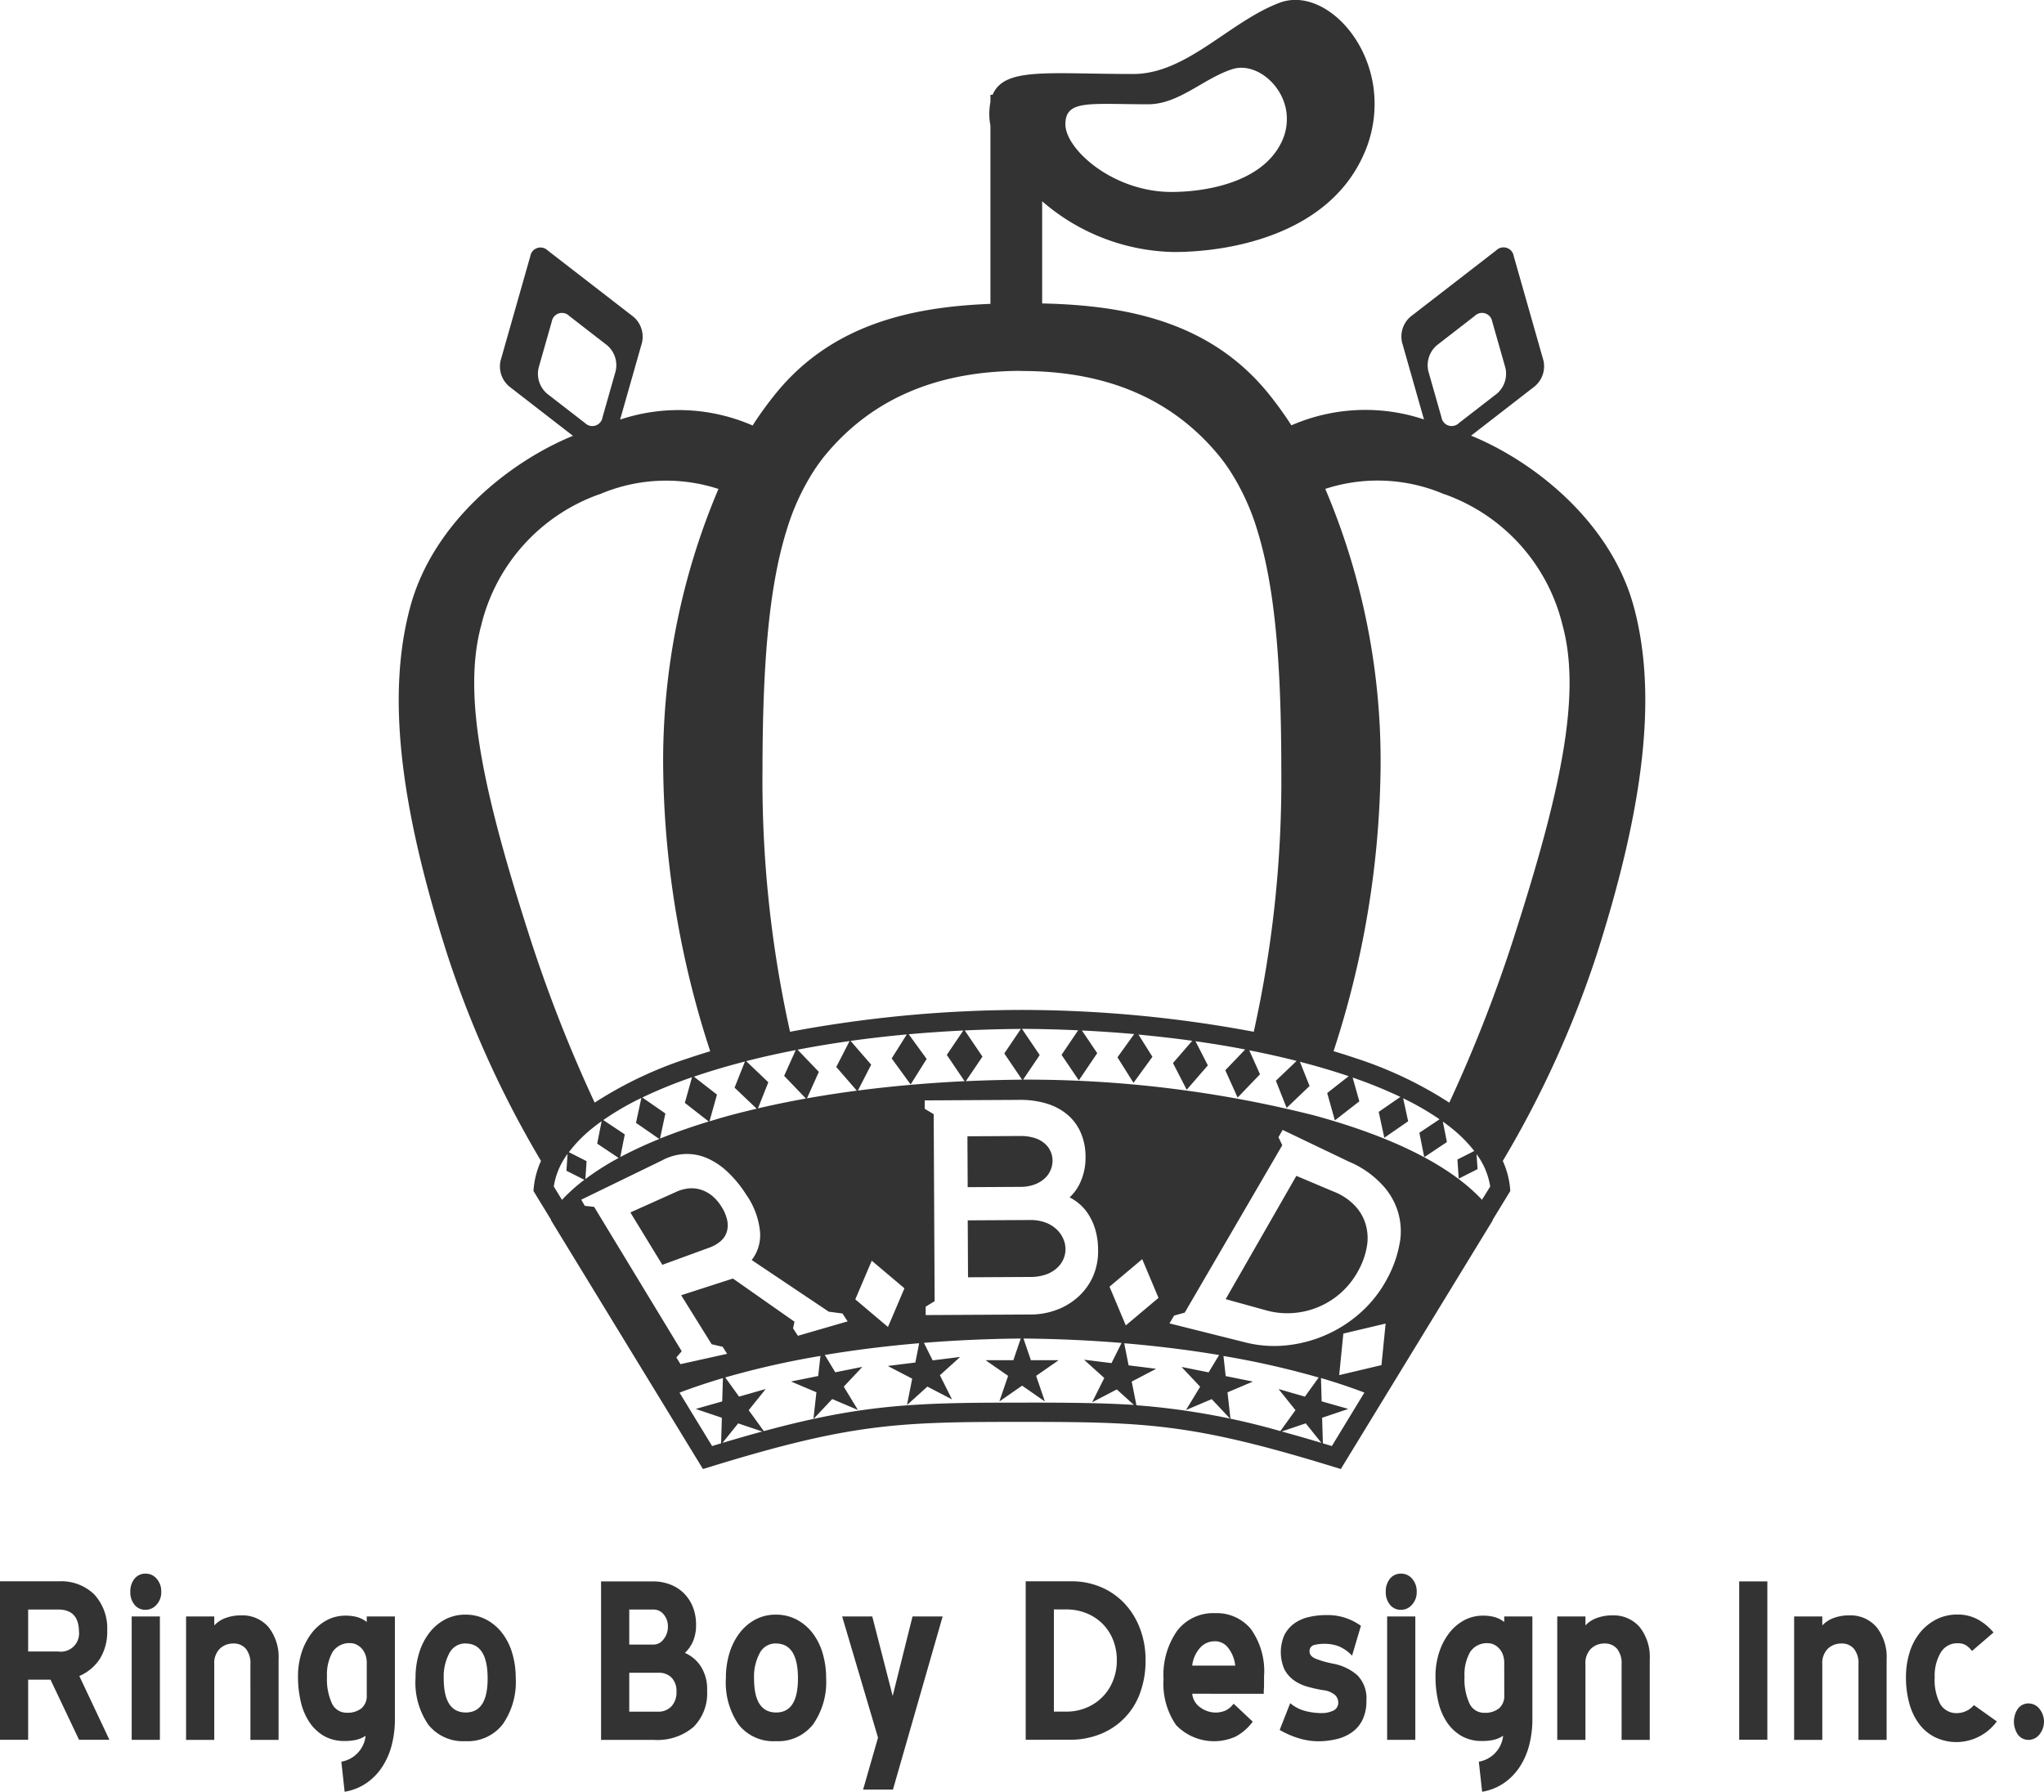 <svg xmlns="http://www.w3.org/2000/svg" width="113.999" height="99.941" viewBox="0 0 113.999 99.941">
  <g id="Group_28383" data-name="Group 28383" transform="translate(-125.558 -286.084)">
    <g id="Group_28382" data-name="Group 28382" transform="translate(125.558 373.859)">
      <path id="Path_85142" data-name="Path 85142" d="M128.375,499.248h-1.247V502.6h-1.57v-8.839h3.3a2.639,2.639,0,0,1,1.94.715,2.778,2.778,0,0,1,.739,2.026,2.888,2.888,0,0,1-.4,1.57,2.58,2.58,0,0,1-1.155.971l1.677,3.557h-1.693Zm-1.247-3.912v2.341h1.679a1.017,1.017,0,0,0,1.155-1.125q-.016-1.216-1.155-1.217Z" transform="translate(-125.558 -493.334)" fill="#333"/>
      <path id="Path_85143" data-name="Path 85143" d="M143.532,494.765a.766.766,0,0,1-.63-.285,1.092,1.092,0,0,1-.232-.715,1.122,1.122,0,0,1,.232-.732.767.767,0,0,1,.63-.285.789.789,0,0,1,.609.285,1.06,1.06,0,0,1,.254.732,1.015,1.015,0,0,1-.262.715A.8.8,0,0,1,143.532,494.765Zm-.785.37h1.572v6.884h-1.572Z" transform="translate(-135.402 -492.748)" fill="#333"/>
      <path id="Path_85144" data-name="Path 85144" d="M153.581,500.946a1.274,1.274,0,0,0-.254-.859.878.878,0,0,0-.7-.292,1.054,1.054,0,0,0-.754.292,1.126,1.126,0,0,0-.308.859v4.224h-1.572v-6.884h1.572v.5a1.613,1.613,0,0,1,.646-.419,2.438,2.438,0,0,1,.848-.141,1.915,1.915,0,0,1,1.532.654,2.691,2.691,0,0,1,.561,1.81v4.481h-1.57Z" transform="translate(-139.615 -495.898)" fill="#333"/>
      <path id="Path_85145" data-name="Path 85145" d="M167.1,506.408a1.642,1.642,0,0,0,1.354-1.447,1.59,1.59,0,0,1-.469.214,2.721,2.721,0,0,1-.715.077,2.23,2.23,0,0,1-1.148-.285,2.464,2.464,0,0,1-.808-.77,3.455,3.455,0,0,1-.478-1.14,6.153,6.153,0,0,1-.154-1.408,4.251,4.251,0,0,1,.2-1.324,3.566,3.566,0,0,1,.555-1.078,2.614,2.614,0,0,1,.839-.724,2.192,2.192,0,0,1,1.054-.261,2.487,2.487,0,0,1,.64.076,1.6,1.6,0,0,1,.547.277v-.308h1.569v5.729a5.706,5.706,0,0,1-.177,1.448,4.08,4.08,0,0,1-.532,1.216,3.233,3.233,0,0,1-.877.9,3.035,3.035,0,0,1-1.217.485Zm1.417-5.5a1.269,1.269,0,0,0-.093-.509,1.01,1.01,0,0,0-.23-.348.947.947,0,0,0-.293-.194.767.767,0,0,0-.278-.061,1.112,1.112,0,0,0-1.008.486,2.547,2.547,0,0,0-.316,1.383,3.236,3.236,0,0,0,.276,1.493.894.894,0,0,0,.832.518,1.232,1.232,0,0,0,.817-.247.9.9,0,0,0,.293-.727Z" transform="translate(-148.062 -495.919)" fill="#333"/>
      <path id="Path_85146" data-name="Path 85146" d="M182.91,505.2a2.472,2.472,0,0,1-2.071-.916,4.133,4.133,0,0,1-.717-2.6,4.677,4.677,0,0,1,.2-1.4,3.487,3.487,0,0,1,.569-1.124,2.7,2.7,0,0,1,.878-.747,2.393,2.393,0,0,1,1.139-.27,2.447,2.447,0,0,1,1.148.27,2.751,2.751,0,0,1,.886.74,3.42,3.42,0,0,1,.569,1.123,4.818,4.818,0,0,1,.2,1.409,4.108,4.108,0,0,1-.725,2.572A2.465,2.465,0,0,1,182.91,505.2Zm0-5.451a.994.994,0,0,0-.9.539,2.787,2.787,0,0,0-.315,1.417q0,1.894,1.232,1.895,1.216,0,1.217-1.895Q184.142,499.753,182.91,499.752Z" transform="translate(-156.947 -495.856)" fill="#333"/>
      <path id="Path_85147" data-name="Path 85147" d="M207.391,493.766a2.642,2.642,0,0,1,.919.161,2.187,2.187,0,0,1,.764.47,2.233,2.233,0,0,1,.518.762,2.641,2.641,0,0,1,.193,1.039,2.3,2.3,0,0,1-.163.894,1.966,1.966,0,0,1-.459.663,2.026,2.026,0,0,1,.863.715,2.328,2.328,0,0,1,.375,1.394,2.64,2.64,0,0,1-.763,2.026,3.105,3.105,0,0,1-2.209.716h-2.942v-8.839Zm-1.332,1.569v1.956h1.355a.7.7,0,0,0,.561-.3,1.089,1.089,0,0,0,.24-.7,1.016,1.016,0,0,0-.232-.677.715.715,0,0,0-.569-.278Zm0,3.527v2.171h1.617a.976.976,0,0,0,.731-.293,1.122,1.122,0,0,0,.285-.816,1.057,1.057,0,0,0-.277-.793.971.971,0,0,0-.708-.269Z" transform="translate(-170.964 -493.334)" fill="#333"/>
      <path id="Path_85148" data-name="Path 85148" d="M223.665,505.2a2.47,2.47,0,0,1-2.071-.916,4.128,4.128,0,0,1-.716-2.6,4.7,4.7,0,0,1,.2-1.4,3.521,3.521,0,0,1,.57-1.124,2.7,2.7,0,0,1,.878-.747,2.4,2.4,0,0,1,1.14-.27,2.444,2.444,0,0,1,1.147.27,2.721,2.721,0,0,1,.886.74,3.4,3.4,0,0,1,.569,1.123,4.789,4.789,0,0,1,.2,1.409,4.115,4.115,0,0,1-.723,2.572A2.47,2.47,0,0,1,223.665,505.2Zm0-5.451a.991.991,0,0,0-.9.539,2.782,2.782,0,0,0-.317,1.417q0,1.894,1.233,1.895,1.216,0,1.216-1.895Q224.9,499.753,223.665,499.752Z" transform="translate(-180.393 -495.856)" fill="#333"/>
      <path id="Path_85149" data-name="Path 85149" d="M237.312,508.024l.831-2.895-2-6.761h1.679l1.139,4.435,1.108-4.435h1.679l-2.771,9.656Z" transform="translate(-189.174 -495.981)" fill="#333"/>
      <path id="Path_85150" data-name="Path 85150" d="M260.249,502.6v-8.839h2.541a4.154,4.154,0,0,1,1.671.33,3.907,3.907,0,0,1,1.309.916,4.22,4.22,0,0,1,.855,1.395,4.877,4.877,0,0,1,.308,1.747,5.2,5.2,0,0,1-.316,1.87,3.849,3.849,0,0,1-2.224,2.271,4.489,4.489,0,0,1-1.679.309Zm1.572-7.27v5.7h.692a2.861,2.861,0,0,0,1.116-.216,2.682,2.682,0,0,0,1.486-1.5,2.971,2.971,0,0,0,.216-1.142,3.019,3.019,0,0,0-.216-1.159,2.665,2.665,0,0,0-.592-.895,2.7,2.7,0,0,0-.894-.579,2.945,2.945,0,0,0-1.116-.209Z" transform="translate(-203.043 -493.334)" fill="#333"/>
      <path id="Path_85151" data-name="Path 85151" d="M279.945,502.429a1.05,1.05,0,0,0,.462.77,1.436,1.436,0,0,0,.831.278,1.375,1.375,0,0,0,.555-.108,1.21,1.21,0,0,0,.461-.386l1.064,1a2.778,2.778,0,0,1-.963.84,2.937,2.937,0,0,1-3.31-.647,4.055,4.055,0,0,1-.7-2.563,4.291,4.291,0,0,1,.762-2.7,2.534,2.534,0,0,1,2.117-.979,2.467,2.467,0,0,1,1.988.878,4.039,4.039,0,0,1,.739,2.649v.416c0,.062,0,.151-.008.27s-.008.213-.008.285Zm1.263-2.926a1.073,1.073,0,0,0-.847.389,1.785,1.785,0,0,0-.416.967h2.4a1.955,1.955,0,0,0-.378-.967A.92.92,0,0,0,281.208,499.5Z" transform="translate(-213.452 -495.73)" fill="#333"/>
      <path id="Path_85152" data-name="Path 85152" d="M294.19,503.1a2.118,2.118,0,0,0,.864.443,3.677,3.677,0,0,0,.862.111,1.514,1.514,0,0,0,.678-.138.482.482,0,0,0,.276-.464.569.569,0,0,0-.192-.417,1.264,1.264,0,0,0-.67-.263,7.616,7.616,0,0,1-.886-.2,2.372,2.372,0,0,1-.747-.363,1.74,1.74,0,0,1-.516-.61,2.4,2.4,0,0,1,0-1.885,1.792,1.792,0,0,1,.533-.641,2.2,2.2,0,0,1,.807-.37,4.291,4.291,0,0,1,1.025-.116,3.14,3.14,0,0,1,1.91.6l-.494,1.664a2.159,2.159,0,0,0-.761-.53,2.258,2.258,0,0,0-.778-.132,2.3,2.3,0,0,0-.555.062.344.344,0,0,0-.277.324v.046c0,.174.121.31.362.409a5.794,5.794,0,0,0,.962.269,2.833,2.833,0,0,1,1.346.647,1.837,1.837,0,0,1,.5,1.417,2.384,2.384,0,0,1-.208,1.047,1.829,1.829,0,0,1-.577.7,2.46,2.46,0,0,1-.862.392,4.373,4.373,0,0,1-1.064.123,3.714,3.714,0,0,1-1.016-.154,5.058,5.058,0,0,1-1.109-.477Z" transform="translate(-222.232 -495.876)" fill="#333"/>
      <path id="Path_85153" data-name="Path 85153" d="M308.392,494.765a.768.768,0,0,1-.631-.285,1.09,1.09,0,0,1-.231-.715,1.12,1.12,0,0,1,.231-.732.769.769,0,0,1,.631-.285.787.787,0,0,1,.609.285,1.058,1.058,0,0,1,.254.732,1.016,1.016,0,0,1-.262.715A.793.793,0,0,1,308.392,494.765Zm-.786.37h1.572v6.884h-1.572Z" transform="translate(-230.242 -492.748)" fill="#333"/>
      <path id="Path_85154" data-name="Path 85154" d="M316.474,506.408a1.644,1.644,0,0,0,1.356-1.447,1.585,1.585,0,0,1-.47.214,2.724,2.724,0,0,1-.716.077,2.223,2.223,0,0,1-1.147-.285,2.472,2.472,0,0,1-.809-.77,3.445,3.445,0,0,1-.477-1.14,6.1,6.1,0,0,1-.154-1.408,4.251,4.251,0,0,1,.2-1.324,3.572,3.572,0,0,1,.553-1.078,2.635,2.635,0,0,1,.84-.724,2.192,2.192,0,0,1,1.055-.261,2.472,2.472,0,0,1,.638.076,1.583,1.583,0,0,1,.547.277v-.308h1.571v5.729a5.707,5.707,0,0,1-.178,1.448,4.065,4.065,0,0,1-.531,1.216,3.278,3.278,0,0,1-.878.9,3.039,3.039,0,0,1-1.216.485Zm1.417-5.5a1.307,1.307,0,0,0-.091-.509,1.019,1.019,0,0,0-.232-.348.937.937,0,0,0-.293-.194A.756.756,0,0,0,317,499.8a1.113,1.113,0,0,0-1.009.486,2.537,2.537,0,0,0-.315,1.383,3.218,3.218,0,0,0,.277,1.493.892.892,0,0,0,.831.518,1.226,1.226,0,0,0,.816-.247.9.9,0,0,0,.293-.727Z" transform="translate(-233.996 -495.919)" fill="#333"/>
      <path id="Path_85155" data-name="Path 85155" d="M333.634,500.946a1.274,1.274,0,0,0-.255-.859.88.88,0,0,0-.7-.292,1.056,1.056,0,0,0-.754.292,1.128,1.128,0,0,0-.307.859v4.224h-1.572v-6.884h1.572v.5a1.615,1.615,0,0,1,.647-.419,2.437,2.437,0,0,1,.847-.141,1.917,1.917,0,0,1,1.532.654,2.689,2.689,0,0,1,.561,1.81v4.481h-1.57Z" transform="translate(-243.194 -495.898)" fill="#333"/>
      <path id="Path_85156" data-name="Path 85156" d="M353.94,493.766h1.57V502.6h-1.57Z" transform="translate(-256.941 -493.334)" fill="#333"/>
      <path id="Path_85157" data-name="Path 85157" d="M364.742,500.946a1.27,1.27,0,0,0-.255-.859.879.879,0,0,0-.7-.292,1.057,1.057,0,0,0-.755.292,1.126,1.126,0,0,0-.308.859v4.224h-1.571v-6.884h1.571v.5a1.624,1.624,0,0,1,.647-.419,2.436,2.436,0,0,1,.846-.141,1.913,1.913,0,0,1,1.532.654,2.691,2.691,0,0,1,.563,1.81v4.481h-1.57Z" transform="translate(-261.09 -495.898)" fill="#333"/>
      <path id="Path_85158" data-name="Path 85158" d="M378.7,505.229a2.76,2.76,0,0,1-1.209-.254,2.478,2.478,0,0,1-.9-.731,3.36,3.36,0,0,1-.561-1.148,5.355,5.355,0,0,1-.193-1.485,4.59,4.59,0,0,1,.208-1.4,3.286,3.286,0,0,1,.593-1.109,2.83,2.83,0,0,1,.908-.724,2.556,2.556,0,0,1,1.156-.262,2.322,2.322,0,0,1,1.147.277,3.029,3.029,0,0,1,.87.724l-1.2,1.032a1.378,1.378,0,0,0-.339-.323.88.88,0,0,0-.477-.108,1.053,1.053,0,0,0-.925.516,2.51,2.51,0,0,0-.339,1.393,2.873,2.873,0,0,0,.308,1.479,1.037,1.037,0,0,0,.955.508,1.242,1.242,0,0,0,.923-.446l1.279.909A2.807,2.807,0,0,1,378.7,505.229Z" transform="translate(-269.536 -495.835)" fill="#333"/>
      <path id="Path_85159" data-name="Path 85159" d="M390.847,511.823a.728.728,0,0,1-.61-.293,1.292,1.292,0,0,1,0-1.447.728.728,0,0,1,.61-.293.775.775,0,0,1,.585.293,1.136,1.136,0,0,1,0,1.447A.775.775,0,0,1,390.847,511.823Z" transform="translate(-277.694 -502.551)" fill="#333"/>
    </g>
    <path id="Path_85160" data-name="Path 85160" d="M195.874,355.308a1.123,1.123,0,0,0,.337-.514,1.331,1.331,0,0,0,.021-.655,2.29,2.29,0,0,0-.332-.771,2.352,2.352,0,0,0-.546-.615,1.87,1.87,0,0,0-.638-.325,1.745,1.745,0,0,0-.684-.05,2.267,2.267,0,0,0-.687.206l-2.512,1.128,1.784,2.92,2.655-.97A1.99,1.99,0,0,0,195.874,355.308Zm35.365-1.975a3.25,3.25,0,0,0-1.2-.79l-2.062-.872-3.943,6.877,2.293.634a4.389,4.389,0,0,0,1.54.134,4.486,4.486,0,0,0,2.661-1.182,4.523,4.523,0,0,0,.917-1.2,4.239,4.239,0,0,0,.464-1.317,2.74,2.74,0,0,0-.062-1.228A2.536,2.536,0,0,0,231.239,353.333Zm-17.857-1.183a1.683,1.683,0,0,0,.564-.341,1.294,1.294,0,0,0,.327-.47,1.292,1.292,0,0,0,0-1.023,1.262,1.262,0,0,0-.332-.449,1.6,1.6,0,0,0-.569-.311,2.61,2.61,0,0,0-.8-.108l-2.94.016.014,2.838,2.939-.017A2.231,2.231,0,0,0,213.382,352.15Zm1.218,2.5a1.855,1.855,0,0,0-.615-.375,2.391,2.391,0,0,0-.87-.141l-3.466.019.016,3.176,3.466-.019a2.647,2.647,0,0,0,.87-.133,1.807,1.807,0,0,0,.61-.351,1.468,1.468,0,0,0,.367-.493,1.393,1.393,0,0,0,.123-.581,1.452,1.452,0,0,0-.128-.58A1.59,1.59,0,0,0,214.6,354.651Zm30.132-15.335c2.687-8.41,3.371-14.569,2.062-19.4-1.264-4.661-5.475-8.057-9.072-9.531l3.561-2.759a1.462,1.462,0,0,0,.473-1.439l-1.656-5.82a.576.576,0,0,0-.973-.319l-4.783,3.7a1.462,1.462,0,0,0-.471,1.439l1.221,4.293a10.326,10.326,0,0,0-7.394.329,20,20,0,0,0-1.321-1.823c-3.245-3.961-7.891-4.876-12.579-4.975v-5.7a11.524,11.524,0,0,0,7.35,2.831c3.1,0,8.559-.951,10.561-5.389a6.862,6.862,0,0,0,.562-3.833c-.46-3.171-3.113-5.477-5.229-4.682-2.8,1.053-5.18,3.974-8.164,3.974-4.78,0-7.194-.389-7.844,1.161h-.121v.4a3.732,3.732,0,0,0-.063.712,3.142,3.142,0,0,0,.063.6v9.95c-4.469.17-8.841,1.176-11.939,4.958a19.87,19.87,0,0,0-1.325,1.825,10.319,10.319,0,0,0-7.39-.329l1.221-4.293a1.466,1.466,0,0,0-.473-1.439l-4.784-3.7a.575.575,0,0,0-.973.319l-1.656,5.82a1.465,1.465,0,0,0,.473,1.439l3.562,2.759c-3.6,1.475-7.808,4.87-9.072,9.531-1.309,4.829-.625,10.988,2.063,19.4a57.333,57.333,0,0,0,5.227,11.515l0,0a4.7,4.7,0,0,0-.406,1.506l-.015.168.984,1.612a.06.06,0,0,0-.01.014l5.83,9.546h0l2.649,4.338.424-.129c7.761-2.389,10.4-2.5,17.087-2.5h.278v-.236l0-.217v.217l0,.236h.276c6.691.006,9.327.113,17.087,2.5l.424.129,2.649-4.338h0l5.831-9.546-.011-.014.984-1.612-.014-.168a4.752,4.752,0,0,0-.406-1.506h0A57.254,57.254,0,0,0,244.732,339.316ZM219.71,291.9c1.717,0,3.083-1.439,4.694-1.958,1.216-.393,2.741.745,3.005,2.306a2.941,2.941,0,0,1-.323,1.888c-1.151,2.187-4.288,2.655-6.07,2.655-3.27,0-5.92-2.384-5.92-3.774S216.442,291.9,219.71,291.9Zm16.1,13.445,2.119-1.642a.576.576,0,0,1,.973.319l.734,2.579a1.463,1.463,0,0,1-.473,1.439l-2.12,1.642a.576.576,0,0,1-.973-.32l-.733-2.578A1.467,1.467,0,0,1,235.807,305.349Zm-36.29,10.41a13.068,13.068,0,0,1,1.561-3.434,10.016,10.016,0,0,1,.6-.824c2.725-3.313,6.481-4.715,10.923-4.727v.008c.047,0,.093,0,.139,0,4.442.013,8.2,1.414,10.923,4.728a9.57,9.57,0,0,1,.6.822,13.067,13.067,0,0,1,1.562,3.432c.987,3.238,1.308,7.562,1.31,13.258a64.591,64.591,0,0,1-1.537,14.617h.005a70.518,70.518,0,0,0-12.932-1.219h-.009a70.548,70.548,0,0,0-12.926,1.218,64.56,64.56,0,0,1-1.537-14.621C198.209,323.319,198.53,319,199.517,315.758Zm16.408,37.523a2.747,2.747,0,0,1,.5.618,3.446,3.446,0,0,1,.354.837,3.934,3.934,0,0,1,.136,1.055,3.5,3.5,0,0,1-.328,1.591,3.415,3.415,0,0,1-.878,1.125,3.7,3.7,0,0,1-1.2.675,4.107,4.107,0,0,1-1.291.225l-5.918.032,0-.467.5-.309-.053-10.43-.5-.3,0-.468,5.26-.029a5.046,5.046,0,0,1,1.55.209,3.242,3.242,0,0,1,1.157.622,2.735,2.735,0,0,1,.736,1,3.327,3.327,0,0,1,.265,1.345,3.273,3.273,0,0,1-.257,1.347,2.583,2.583,0,0,1-.629.915A2.7,2.7,0,0,1,215.925,353.281Zm-15.768-8.644c.935-.18,1.9-.341,2.9-.482l-.743,1.445,1.146,1.322q-1.426.188-2.781.429l.664-1.477Zm4.136,11.77,1.823,1.539L205.2,360.1l-1.822-1.54Zm-.772-9.493.74-1.442-1.149-1.326q1.526-.213,3.134-.361l-.841,1.339,1.056,1.452.894-1.423-1-1.377q1.493-.134,3.044-.21l-.921,1.361.992,1.467C207.417,346.49,205.424,346.666,203.521,346.914Zm6.02-.523.927-1.368-.989-1.46c1.03-.048,2.075-.078,3.13-.084l-.924,1.367.99,1.463Q211.089,346.32,209.541,346.39Zm-9.487-1.735-.647,1.439,1.213,1.266c-.92.165-1.814.348-2.674.55l.578-1.457-1.234-1.179Q198.613,344.936,200.054,344.655Zm-2.18,3.272q-.773.182-1.515.38c-.381.105-.751.213-1.117.326l.419-1.492-1.286-1c.89-.305,1.842-.587,2.845-.846l-.578,1.458ZM191.5,347.3a25.582,25.582,0,0,1,2.771-1.129l-.4,1.43,1.334,1.039q-1.444.441-2.719.952l.3-1.4Zm-2.177,1.258a15.578,15.578,0,0,1,2.124-1.233l-.3,1.389,1.3.9a22.936,22.936,0,0,0-2.176,1.009l.251-1.265Zm-1.919,1.792a7.536,7.536,0,0,1,1.354-1.372c.15-.12.309-.238.473-.357l-.248,1.252,1.194.8a14.87,14.87,0,0,0-1.853,1.178l.068-1Zm-1.217-42.309a1.464,1.464,0,0,1-.472-1.439l.734-2.579a.575.575,0,0,1,.972-.319l2.119,1.642a1.462,1.462,0,0,1,.472,1.439l-.733,2.578a.575.575,0,0,1-.972.32Zm-1.133,29.786c-2.516-7.893-3.566-13.093-2.54-16.86a10.331,10.331,0,0,1,6.593-7.315v.007l.1-.042a9.423,9.423,0,0,1,6.539-.26,38.813,38.813,0,0,0-3.082,15.652,52.4,52.4,0,0,0,2.623,15.713c-.414.124-.821.251-1.213.385a22.145,22.145,0,0,0-5.232,2.48A80.208,80.208,0,0,1,185.056,337.83Zm1.964,15.18-.456-.744a4.121,4.121,0,0,1,.769-1.817l-.064.94,1,.505A9.807,9.807,0,0,0,187.02,353.009Zm1.794.393-.52-.056-.2-.343,4.5-2.188a3,3,0,0,1,1.242-.359,2.849,2.849,0,0,1,1.221.206,3.931,3.931,0,0,1,1.168.761,6.509,6.509,0,0,1,1.072,1.3,4.319,4.319,0,0,1,.77,2.073,2.263,2.263,0,0,1-.465,1.572l4.3,2.882.763.1.289.439-2.775.805-.271-.418.082-.367-3.435-2.409-2.887.932,1.7,2.732.615.144.247.392-2.6.576-.231-.375.3-.345ZM194.5,364.68l1.436.484-.043,1.427c-.164.048-.33.1-.5.151l-1.819-2.979c.756-.289,1.569-.56,2.421-.811l-.039,1.3-1.461.415Zm1.47,1.887.876-1.09,1.345.454C197.492,366.12,196.756,366.331,195.968,366.567Zm16.987-2.247c-.09,0-.183,0-.279,0s-.19,0-.28,0c-5.649,0-8.626.1-14.122,1.589l-.843-1.168.929-1.157-.006-.017-1.462.416-.769-1.068a47.766,47.766,0,0,1,5.309-1.2l-.126,1.121-1.49.3,0,.016,1.392.591-.166,1.477h.013l1.034-1.1,1.412.6.011-.008-.78-1.283,1.021-1.084,0-.017-1.493.3-.585-.967c1.673-.279,3.434-.5,5.262-.654l-.212,1.076-1.513.188,0,.018,1.337.694-.289,1.459.013,0,1.123-1.016,1.357.706.012,0-.67-1.34,1.107-1,0-.017-1.512.188-.487-.978c1.749-.141,3.555-.223,5.4-.24l-.412,1.209h-1.525v.017l1.233.856-.483,1.41.013.005,1.251-.868,1.25.868.013-.005-.482-1.41,1.233-.856v-.017h-1.525l-.413-1.209c1.867.017,3.7.1,5.47.246l-.561,1.125-1.512-.188,0,.017,1.109,1-.67,1.34.012.005,1.357-.706.954.864C217.134,364.335,215.269,364.318,212.955,364.319Zm4.6-6.468,1.823-1.535.909,2.159-1.824,1.537Zm1.5,6.615-.262-1.321,1.337-.7,0-.017-1.511-.189-.244-1.232c1.839.155,3.611.376,5.293.657l-.587.967-1.491-.3,0,.017,1.02,1.084-.78,1.283.012.008,1.412-.6,1.034,1.1h.013l-.166-1.477,1.392-.591,0-.016-1.492-.3-.125-1.121a47.784,47.784,0,0,1,5.31,1.2l-.769,1.068L227,363.566l0,.017.928,1.157-.843,1.168A40.062,40.062,0,0,0,219.061,364.467Zm8.1,1.463,1.343-.454.876,1.09C228.594,366.331,227.859,366.12,227.163,365.93Zm2.8.812c-.169-.052-.335-.1-.5-.151l-.043-1.427,1.436-.484,0-.017-1.462-.415-.037-1.3c.852.251,1.665.522,2.42.811Zm2.767-4.514-2.358.558.232-2.318,2.358-.558Zm1.015-6.8a6.436,6.436,0,0,1-.671,1.929,6.845,6.845,0,0,1-1.375,1.82,7.318,7.318,0,0,1-4.08,1.926,6.613,6.613,0,0,1-2.363-.113L220.9,359.9l.259-.435.592-.165,5.441-9.339-.213-.445.233-.408,3.7,1.772a5.342,5.342,0,0,1,1.8,1.234,3.864,3.864,0,0,1,.927,1.549A3.762,3.762,0,0,1,233.741,355.433Zm4.59-2.424c-1.868-2-5.165-3.559-9.341-4.7a65.4,65.4,0,0,0-16.251-2l.926-1.37-.989-1.462q1.586.008,3.134.081l-.927,1.368.963,1.425,1.027-1.519-.855-1.265q1.481.073,2.915.2L218,345.059l.894,1.423,1.056-1.452-.779-1.24c1.023.1,2.025.211,3,.347l-1.075,1.242.766,1.49,1.179-1.362-.689-1.345q1.428.2,2.772.46l-1.11,1.158.687,1.525,1.249-1.3-.6-1.337q1.374.269,2.643.591l-1.158,1.106.6,1.516,1.279-1.222-.538-1.352c.958.247,1.867.516,2.721.805l-1.2.939.428,1.526,1.365-1.064-.374-1.326a25.848,25.848,0,0,1,2.663,1.08l-1.209.836.313,1.442,1.329-.918-.279-1.283a15.366,15.366,0,0,1,2.031,1.172l-1.126.751.271,1.362,1.265-.844-.228-1.143c.158.114.31.228.454.342a7.78,7.78,0,0,1,1.3,1.3l-.94.476.073,1.066,1.051-.531-.058-.836a4.09,4.09,0,0,1,.763,1.807Zm-1.826-5.419,0,0a22.159,22.159,0,0,0-5.235-2.482c-.394-.135-.8-.262-1.216-.386h0a52.384,52.384,0,0,0,2.621-15.709,38.8,38.8,0,0,0-3.083-15.655,9.424,9.424,0,0,1,6.541.259l.1.042,0-.007a10.329,10.329,0,0,1,6.593,7.315c1.027,3.767-.024,8.967-2.54,16.86A80.309,80.309,0,0,1,236.505,347.59Z" transform="translate(-30.118)" fill="#333"/>
  </g>
</svg>
